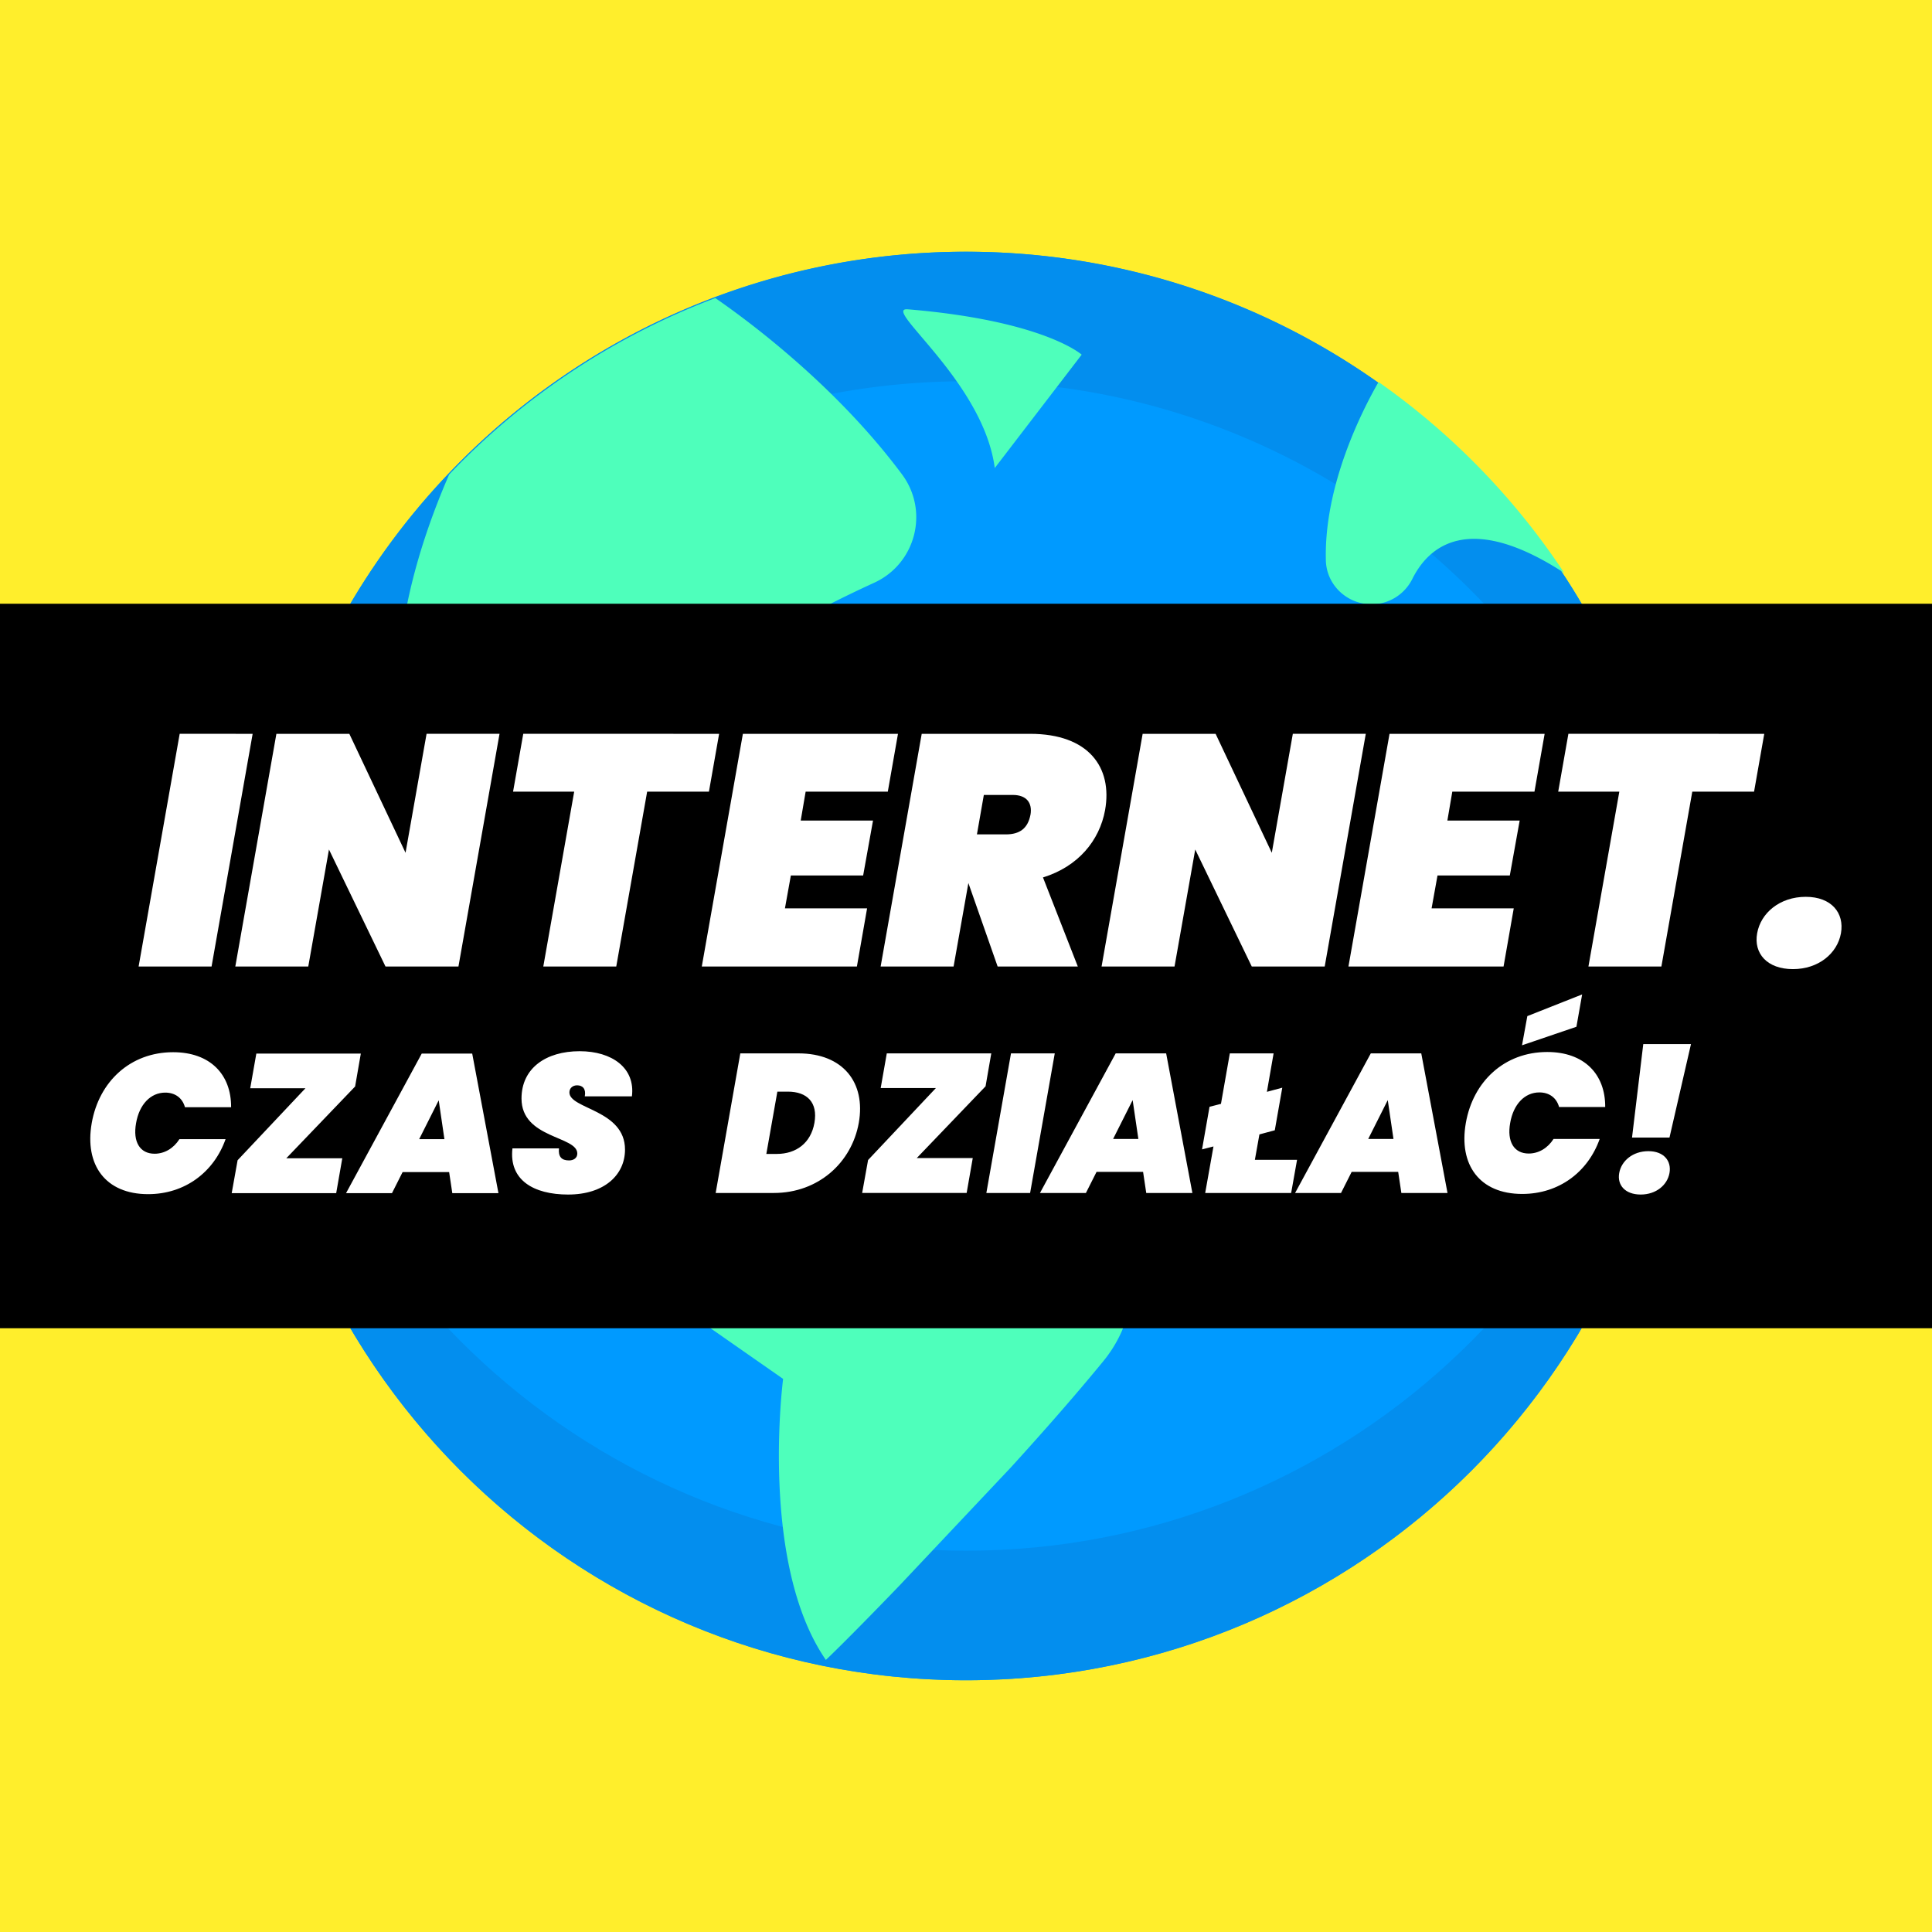 <svg xmlns="http://www.w3.org/2000/svg" width="2048" height="2048" viewBox="0 0 541.867 541.867"><g transform="translate(-56.176 -25.234)"><path d="M56.176 25.234h541.867v541.867H56.176z" style="display:inline;fill:#ffee2c;stroke-width:89.997"/><circle cx="327.109" cy="296.165" r="200.327" style="display:inline;fill:#009aff;stroke-width:.82"/><path d="M126.782 296.158c0-6.108.275-12.153.811-18.114 9.205 102.1 95.014 182.115 199.516 182.115 104.524 0 190.344-80.047 199.517-182.178.537 5.982.81 12.048.81 18.177 0 110.64-89.684 200.333-200.327 200.333-110.642 0-200.327-89.694-200.327-200.333z" style="display:inline;fill:#038eee;stroke-width:1.053"/><path d="M527.437 296.169c0 6.108-.275 12.153-.811 18.114-9.204-102.1-95.014-182.115-199.516-182.115-104.524 0-190.344 80.047-199.517 182.178a203.32 203.32 0 0 1-.81-18.177c0-110.64 89.684-200.333 200.327-200.333 110.642 0 200.327 89.694 200.327 200.333z" style="display:inline;fill:#038eee;stroke-width:1.053"/><path d="M757.078 315.467a757.142 757.142 0 0 0-281.701 186.732c-49.018 112.532-86.597 266.164-14.549 397.17 37.08 67.401 95.6 111.123 160.6 139.203 24.92 10.72 43.56 32.402 49.96 58.723.08.317.165.604.24.922 10.8-107.163-174.8-202.846-126.8-286.848 26-45.561 69.681-46.4 104.201-37.64 27.48 6.96 56.318-3.042 74.159-25.083 42.24-52.12 134.52-100.961 201.96-131.843 44.2-20.2 58.48-75.922 29.44-114.842v-.002c-68.906-92.517-159.773-160.401-197.51-186.492Zm-85.45 782.75c7.641 31.76 13.68 79.202 6.52 140.763-7.64 65.923 22 130.642 76.44 168.604l74.24 51.8s-25.48 194.887 45.24 297.45c0 0 21.4-20.04 77.56-78.361l118.321-125.485c34.16-37.521 68.24-76.282 97.88-112.482 52.68-64.363 36.04-160.524-35.04-203.686-66.36-40.28-144.56-92.283-194.92-140.644-25.32-24.28-60.16-35.92-95.04-32.16-44.8 4.84-108.28 14.6-171.2 34.2zM959.58 327.303c-24.136.106 81.436 77.493 93.248 168.058l92-120.004s-40-36-184-48.002c-.45-.037-.865-.054-1.248-.052zm499.441 77c-16.815 29.229-57.86 109.036-55.757 188.892.6 23.961 19.36 43.562 43.24 46.082 1.68.136 3.4.287 5.08.287 18.2 0 34.998-10.318 43.238-26.92 16.515-33.106 58.452-72.802 160.737-6.255a757.142 757.142 0 0 0-196.537-202.086Zm231.887 261.226c-14.661 2.269-46.875 5.76-86.484.871-15.12-1.88-30.4 1.798-42.76 10.678-8.6 6.2-18.481 15.121-29.441 26.121-55.56 55.842-64.76 172.006-64.76 172.006-1.08 24.24 0 51.04 3.88 80.64 8.68 65.763 68.96 112.163 134.6 102.563.96-.106 1.92-.241 2.88-.392 47.36-7.361 90.6 28.36 93.32 76.2 2.44 43.162 11.64 92.084 35.92 133.364h.046c18.134-50.46 31.077-103.396 38.2-158.154a757.142 757.142 0 0 0 0-.01 757.142 757.142 0 0 0 4.834-85.42 757.142 757.142 0 0 0-90.237-358.467z" style="display:inline;fill:#4effbb;stroke-width:3.098" transform="matrix(.265 0 0 .265 56.176 25.234)"/><path d="M56.176 194.566h541.867v203.2H56.176z" style="display:inline;fill:#000;stroke-width:.95"/><g style="display:inline;fill:#fff"><g aria-label="DZIAŁAĆ!" style="font-weight:900;font-stretch:condensed;font-size:15.381px;font-family:&quot;Fira Sans Condensed&quot;;-inkscape-font-specification:&quot;Fira Sans Condensed, Heavy Condensed&quot;;word-spacing:0;stroke-width:.383"><path d="M237.96 2573.02h-4.538l-1.922 10.89h4.537c3.476 0 6.076-2.37 6.63-5.476.553-3.138-1.231-5.415-4.707-5.415zm-1.692 7.844h-.815l.86-4.86h.816c1.507 0 2.353.845 2.077 2.43-.277 1.584-1.43 2.43-2.938 2.43zM252.556 2575.588l.446-2.569h-8.152l-.476 2.707h4.306l-5.29 5.614-.462 2.57h8.152l.477-2.723h-4.369zM254.54 2573.02l-1.922 10.89h3.414l1.923-10.89zM265.092 2583.91h3.599l-2.046-10.89h-3.937l-5.907 10.89h3.584l.83-1.647h3.63zm-.615-4.215h-1.97l1.524-3.03zM275.028 2573.02h-3.415l-.692 3.937-.892.23-.584 3.323.892-.23-.646 3.63h6.706l.461-2.585h-3.291l.354-1.984 1.2-.323.584-3.322-1.2.323zM284.995 2583.91h3.6l-2.047-10.89h-3.937l-5.906 10.89h3.583l.83-1.647h3.63zm-.615-4.215h-1.97l1.524-3.03zM290.025 2578.449c-.57 3.245 1.06 5.537 4.399 5.537 2.876 0 5.137-1.723 6.044-4.291h-3.599c-.461.723-1.169 1.138-1.938 1.138-1.153 0-1.707-.938-1.446-2.384.246-1.446 1.123-2.384 2.277-2.384.769 0 1.338.415 1.538 1.138h3.599c.015-2.569-1.646-4.291-4.522-4.291-3.338 0-5.783 2.291-6.352 5.537zm9.074-10.029-4.276 1.692-.415 2.277 4.245-1.446zM303.868 2572.296l-.877 7.291h2.922l1.677-7.29zm-.2 11.736c1.2 0 2.076-.738 2.245-1.676.17-.954-.446-1.708-1.646-1.708-1.215 0-2.107.754-2.276 1.708-.17.938.461 1.676 1.677 1.676z" style="-inkscape-font-specification:&quot;Poppins Heavy Italic&quot;" transform="matrix(3.595 0 0 3.595 -575.343 -8929.33)"/></g><g aria-label="CZAS" style="font-weight:900;font-stretch:condensed;font-size:15.381px;font-family:&quot;Fira Sans Condensed&quot;;-inkscape-font-specification:&quot;Fira Sans Condensed, Heavy Condensed&quot;;word-spacing:0;stroke-width:.383"><path d="M182.821 2578.464c-.57 3.246 1.061 5.538 4.399 5.538 2.876 0 5.137-1.723 6.045-4.292h-3.6c-.46.723-1.168 1.138-1.937 1.138-1.154 0-1.708-.938-1.446-2.384.246-1.446 1.123-2.384 2.276-2.384.77 0 1.338.415 1.538 1.138h3.6c.015-2.568-1.646-4.29-4.523-4.29-3.337 0-5.783 2.29-6.352 5.536zM203.37 2575.603l.446-2.568h-8.152l-.477 2.707h4.307l-5.291 5.614-.461 2.569h8.152l.476-2.723h-4.368zM210.953 2583.925h3.6l-2.047-10.89h-3.937l-5.906 10.89h3.583l.83-1.646h3.63zm-.615-4.215h-1.969l1.523-3.03zM219.997 2584.032c2.8 0 4.43-1.523 4.43-3.507 0-3.122-4.338-3.153-4.338-4.46 0-.339.262-.554.6-.554.446 0 .708.292.6.861h3.676c.277-2.214-1.553-3.522-4.076-3.522-2.63 0-4.537 1.323-4.537 3.692 0 3.137 4.353 2.907 4.353 4.291 0 .354-.293.538-.646.538-.6 0-.846-.307-.785-.938h-3.63c-.277 2.446 1.615 3.6 4.353 3.6z" style="-inkscape-font-specification:&quot;Poppins Heavy Italic&quot;" transform="matrix(3.595 0 0 3.595 -575.343 -8929.33)"/></g></g><g style="display:inline;fill:#fff"><path d="M334.823 1533.19h-6.186l-1.783 10.087-4.765-10.086h-6.185l-3.483 19.727h6.186l1.755-9.92 4.792 9.92h6.186zM307.705 1533.19l-3.482 19.728h6.185l3.483-19.727zM336.835 1533.19l-.864 4.905h5.182l-2.619 14.823h6.186l2.619-14.823h5.238l.864-4.904zM367.743 1538.095l.863-4.904h-13.15l-3.484 19.727h13.151l.864-4.932h-6.965l.501-2.786h6.13l.836-4.654h-6.13l.418-2.451zM379.84 1540.045c-.222 1.17-.919 1.672-2.089 1.672H375.3l.585-3.344h2.452c1.17 0 1.672.669 1.505 1.672zm-.027-6.854h-9.195l-3.483 19.727h6.186l1.254-7.077 2.48 7.077h6.798l-2.953-7.551c2.98-.92 4.792-3.12 5.266-5.712.64-3.622-1.393-6.464-6.353-6.464zM408.269 1533.19h-6.186l-1.783 10.087-4.764-10.086h-6.186l-3.483 19.727h6.186l1.755-9.92 4.793 9.92h6.185zM422.57 1538.095l.863-4.904h-13.151l-3.483 19.727h13.151l.864-4.932h-6.966l.502-2.786h6.13l.836-4.654h-6.13l.418-2.451zM425.447 1533.19l-.864 4.905h5.182l-2.619 14.823h6.186l2.619-14.823h5.238l.864-4.904zM444.487 1553.14c2.173 0 3.761-1.337 4.068-3.037.306-1.727-.808-3.092-2.982-3.092-2.2 0-3.817 1.365-4.123 3.093-.307 1.7.835 3.036 3.037 3.036z" style="-inkscape-font-specification:&quot;Poppins Heavy Italic&quot;;stroke-width:.416" transform="matrix(3.308 0 0 3.308 -911.316 -4840.746)"/></g></g></svg>
